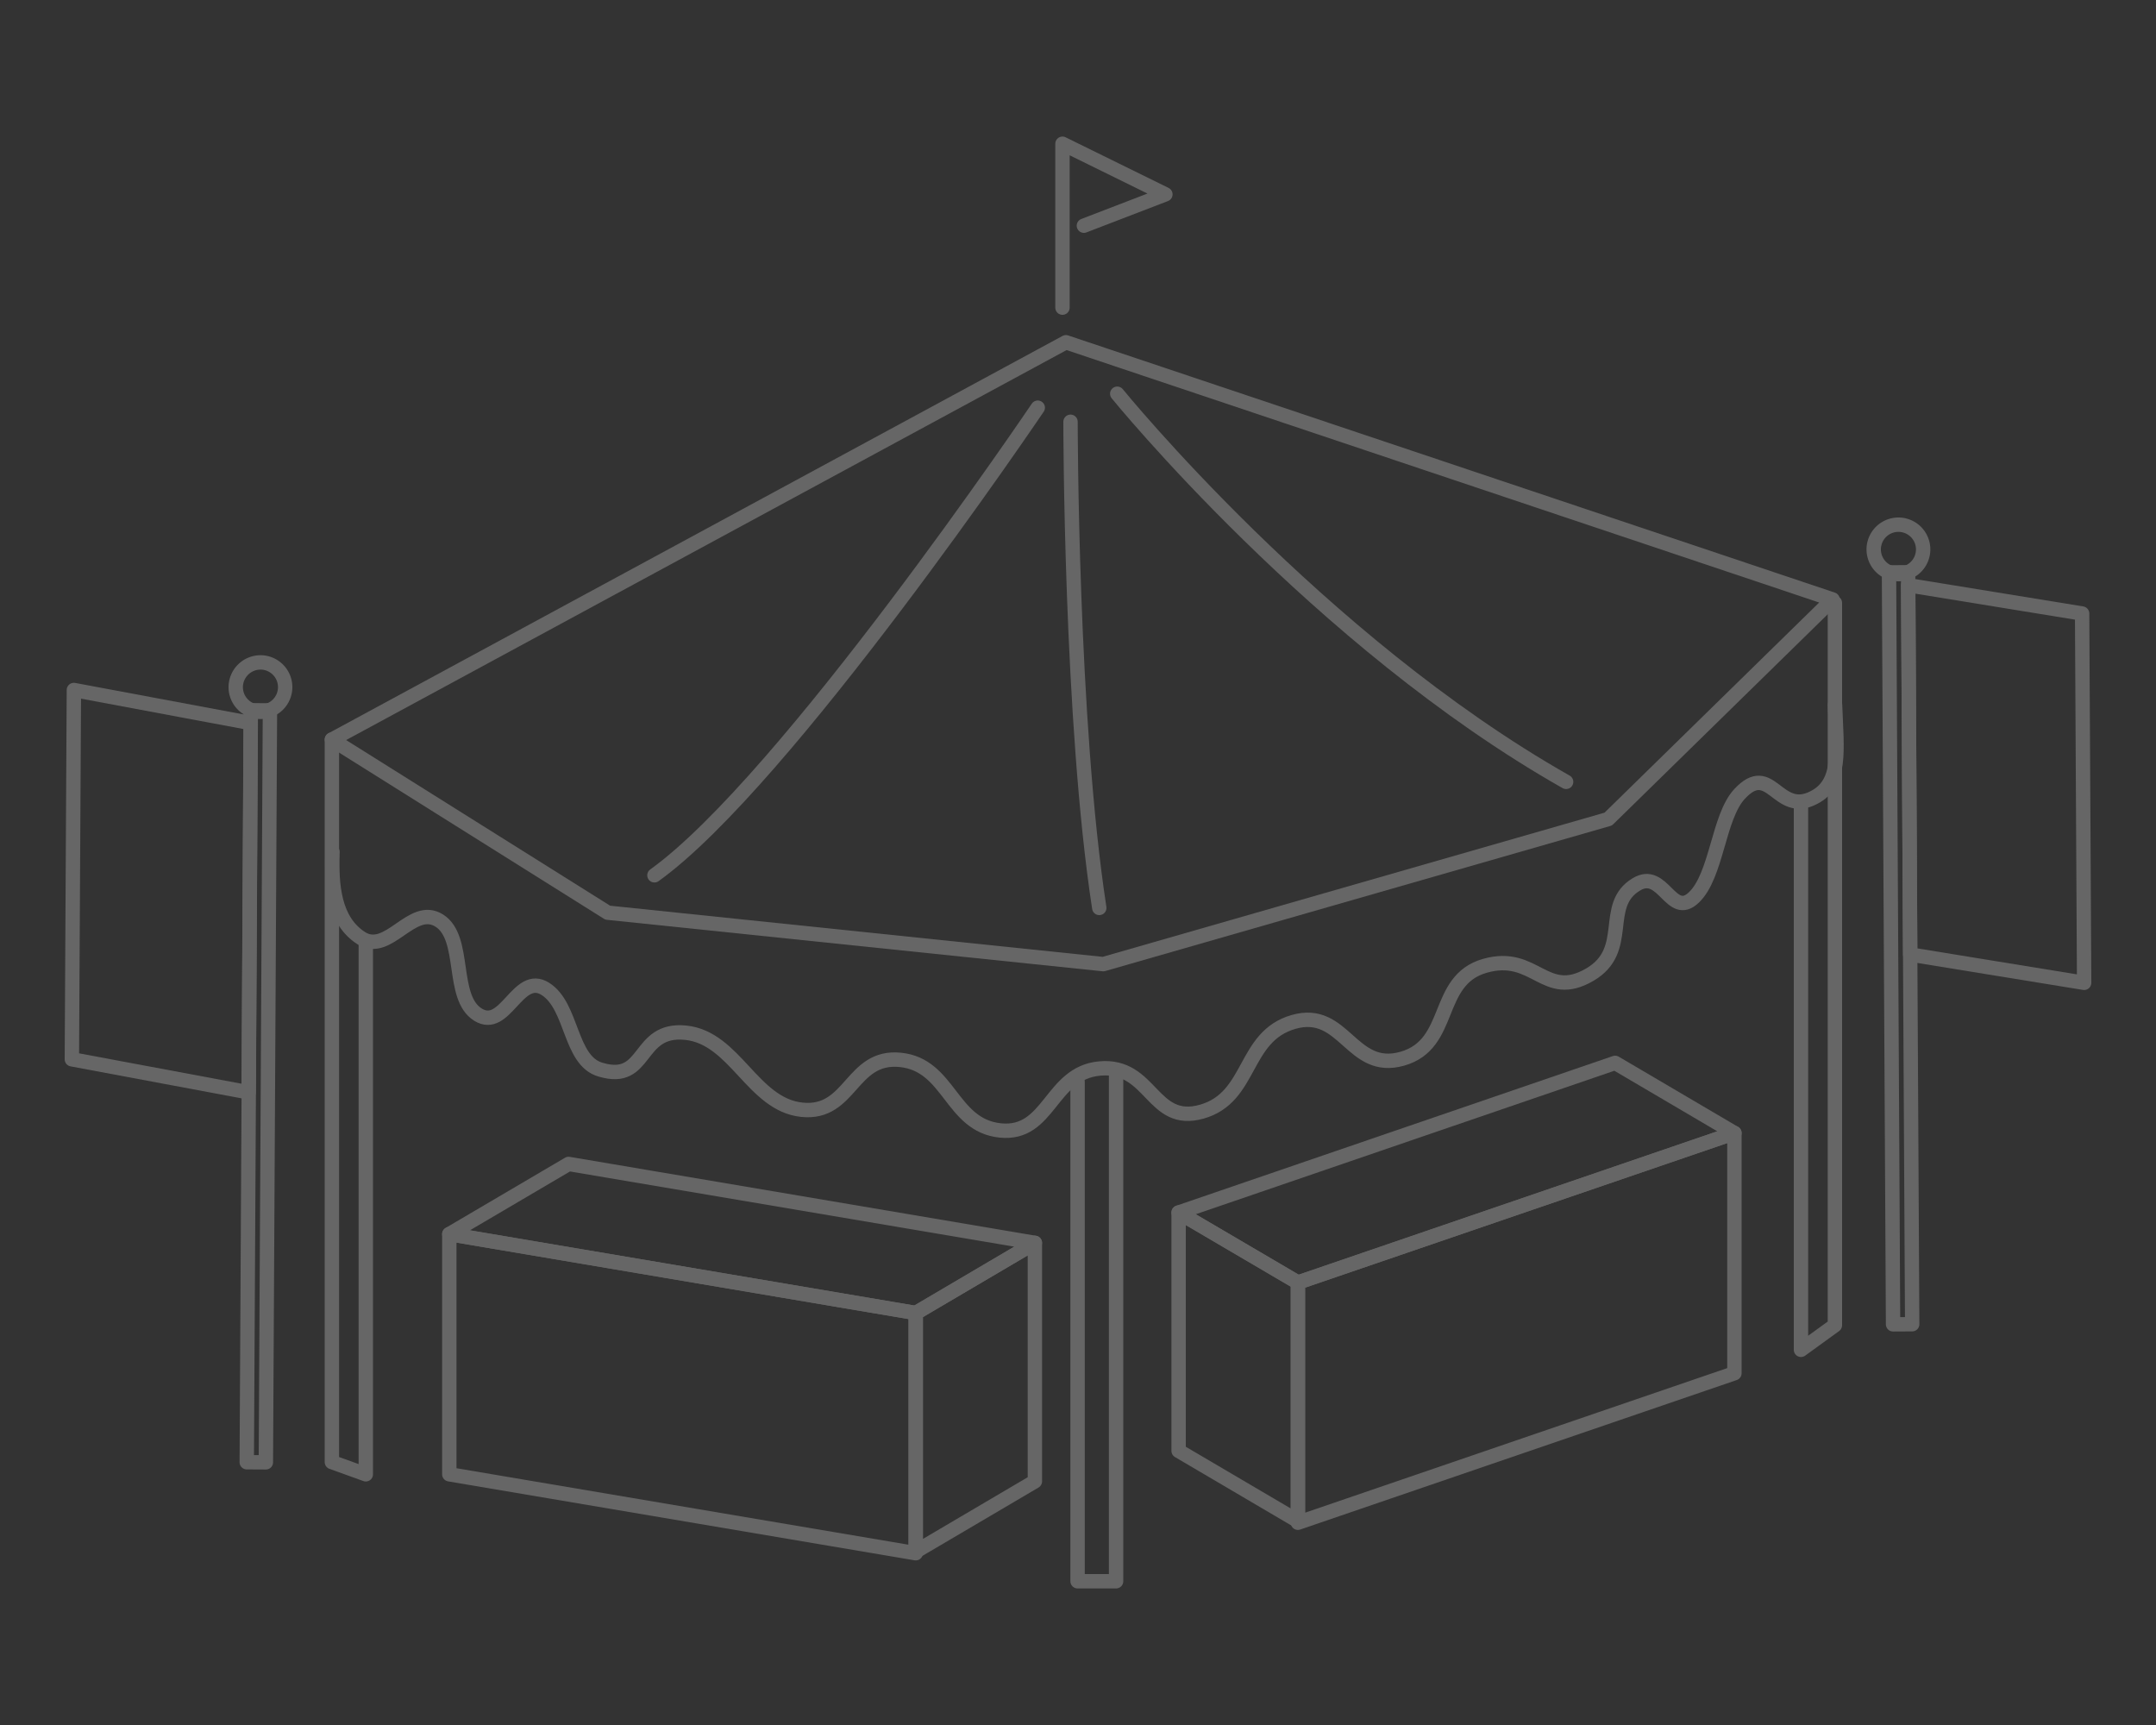 <svg id="レイヤー_1" data-name="レイヤー 1" xmlns="http://www.w3.org/2000/svg" viewBox="0 0 150 120"><rect x="0" y="0" width="150" height="120" fill="#333333" stroke="none"/><defs><style>.cls-1,.cls-2{fill:none;}.cls-1{stroke:#fff;stroke-miterlimit:10;stroke-width:10.71px;}.cls-2{stroke:#666;stroke-linecap:round;stroke-linejoin:round;}</style></defs><rect class="cls-1" x="-559.55" y="-153.82" width="1049.09" height="937.83"/><polygon class="cls-2" points="74.16 23.81 23.09 51.45 42.28 63.49 76.76 67.07 111.89 56.98 127.5 41.7 74.16 23.81"/><path class="cls-2" d="M23.13,59.26c-.08,2.32.1,4.78,2,6s3.52-2.42,5.43-1.22.77,5.34,2.69,6.54,2.77-3,4.69-1.79,1.67,5,3.84,5.62c3.33,1,2.47-2.92,5.92-2.57s4.65,5,8.09,5.36,3.4-3.82,6.85-3.47,3.5,4.55,6.95,4.91,3.47-4,6.92-4.31c3.64-.33,3.6,4,7.11,3S86.46,72.1,90,71.09s4,3.57,7.56,2.56,2.22-5.45,5.74-6.46,4.16,2.45,7.31.61c2.93-1.71.8-4.82,3.24-6.28,1.87-1.13,2.4,2.44,4,.91s1.69-5.59,3.17-7.19c2.2-2.38,2.62,1.58,5.18.24,1.94-1,1.59-3.23,1.47-6.46"/><path class="cls-2" d="M72.2,28.36s-17.56,26-26.67,32.53"/><path class="cls-2" d="M74.48,29.34s0,20.81,2,33.82"/><path class="cls-2" d="M77.73,27.39s14,17.24,31.23,27"/><polyline class="cls-2" points="25.45 65.48 25.45 102.56 23.09 101.71 23.09 51.45"/><polyline class="cls-2" points="125.3 55.97 125.3 93.9 127.66 92.19 127.66 41.94"/><polyline class="cls-2" points="77.65 74.63 77.65 110 74.97 110 74.97 75.24"/><polygon class="cls-2" points="63.71 108.05 31.26 102.56 31.26 85.85 63.71 91.34 63.71 108.05"/><polygon class="cls-2" points="72 86.46 39.56 80.97 31.26 85.85 63.71 91.34 72 86.46"/><polygon class="cls-2" points="72 86.46 72 103.05 63.71 107.93 63.71 91.34 72 86.46"/><polygon class="cls-2" points="90.3 105.93 120.67 95.53 120.67 78.82 90.3 89.22 90.3 105.93"/><polygon class="cls-2" points="82 84.35 112.37 73.94 120.67 78.82 90.3 89.22 82 84.35"/><polygon class="cls-2" points="82 84.35 82 100.93 90.3 105.81 90.3 89.22 82 84.35"/><rect class="cls-2" x="131.56" y="39.82" width="1.33" height="52.31" transform="translate(-0.35 0.71) rotate(-0.31)"/><polygon class="cls-2" points="145 68.37 132.9 66.4 132.76 40.71 144.86 42.68 145 68.37"/><path class="cls-2" d="M133.8,38.21a1.72,1.72,0,1,1-1.73-1.71A1.72,1.72,0,0,1,133.8,38.21Z"/><rect class="cls-2" x="17.31" y="49.41" width="1.33" height="52.31" transform="translate(35.54 151.23) rotate(-179.69)"/><polygon class="cls-2" points="5 73.69 17.3 75.99 17.44 50.3 5.14 48 5 73.69"/><path class="cls-2" d="M16.4,47.8a1.72,1.72,0,1,0,1.73-1.72A1.73,1.73,0,0,0,16.4,47.8Z"/><polyline class="cls-2" points="73.92 21.4 73.92 10 81.08 13.52 75.41 15.7"/></svg>